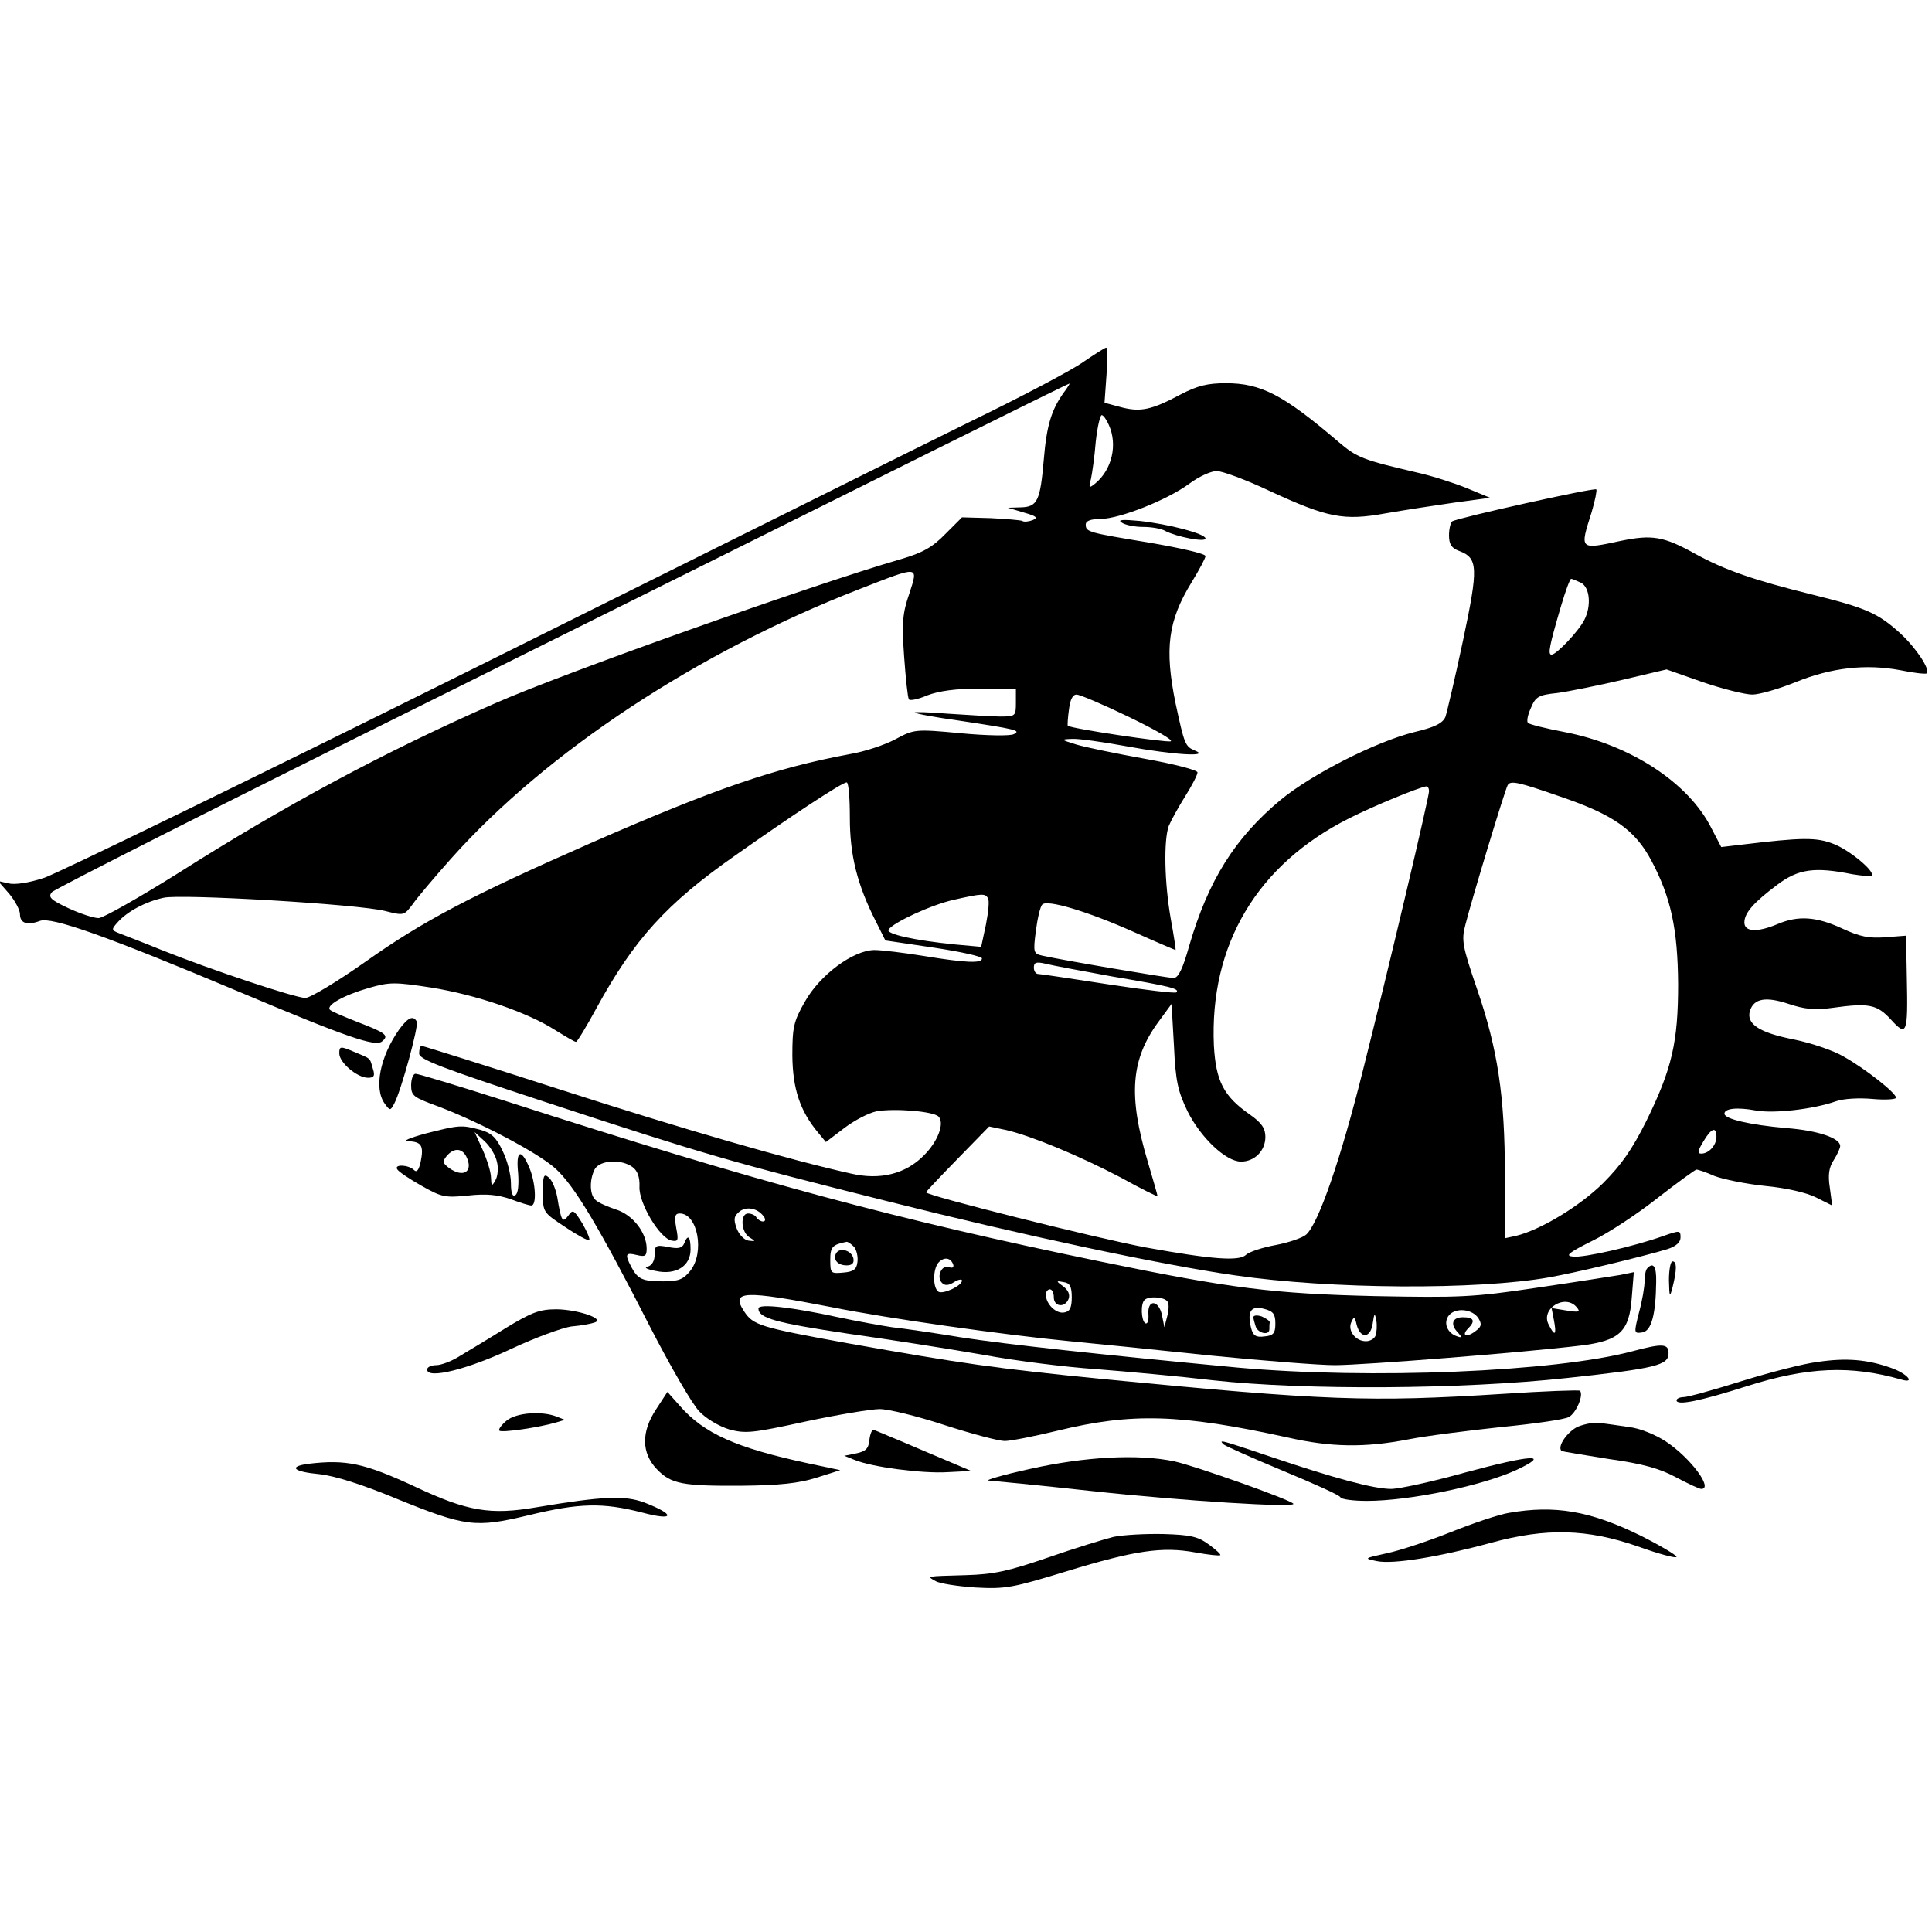 <?xml version="1.0" standalone="no"?>
<!DOCTYPE svg PUBLIC "-//W3C//DTD SVG 20010904//EN"
 "http://www.w3.org/TR/2001/REC-SVG-20010904/DTD/svg10.dtd">
<svg version="1.0" xmlns="http://www.w3.org/2000/svg"
 width="484pt" height="484pt" viewBox="0 0 484 484"
 preserveAspectRatio="xMidYMid meet">
<g transform="translate(0,484) scale(0.1,-0.1)"
fill="#000000" stroke="none">
<path d="M2715 3934 c-27 -20 -158 -89 -290 -153 -132 -65 -692 -344 -1245
-619 -553 -275 -1034 -509 -1069 -521 -39 -13 -74 -18 -90 -14 l-26 6 28 -32
c15 -18 27 -41 27 -51 0 -23 18 -29 50 -17 29 11 167 -38 500 -178 268 -113
340 -138 357 -124 18 15 11 21 -62 49 -33 13 -64 26 -68 30 -12 11 34 37 97
55 52 15 65 15 156 1 113 -18 241 -62 310 -106 26 -16 49 -30 53 -30 3 0 26
38 51 84 94 172 175 262 348 383 143 101 268 183 279 183 5 0 8 -40 8 -88 0
-94 18 -168 66 -262 l23 -46 121 -18 c67 -10 121 -22 121 -27 0 -13 -41 -11
-145 6 -49 8 -106 15 -125 15 -53 -1 -136 -62 -174 -130 -28 -49 -31 -64 -31
-135 1 -83 19 -138 65 -193 l19 -23 46 35 c25 19 61 38 81 42 45 8 142 0 155
-13 16 -16 -1 -62 -36 -97 -46 -47 -110 -63 -183 -46 -153 34 -417 110 -727
210 -189 61 -346 110 -349 110 -3 0 -6 -8 -6 -19 0 -15 52 -35 323 -124 396
-130 454 -147 853 -247 330 -83 679 -158 868 -185 240 -35 606 -37 787 -5 68
12 242 54 297 71 21 7 32 17 32 29 0 18 -2 18 -42 4 -76 -27 -200 -55 -227
-52 -21 2 -13 9 49 40 41 20 115 69 164 108 49 38 93 70 96 70 4 0 25 -7 45
-16 21 -8 78 -20 127 -25 53 -5 105 -17 128 -29 l40 -20 -6 45 c-5 32 -2 51
10 69 9 14 16 30 16 35 0 20 -56 39 -135 45 -92 8 -155 23 -155 36 0 13 31 17
79 8 45 -8 143 3 200 23 19 7 59 9 92 6 32 -3 59 -1 59 3 0 12 -76 72 -131
103 -25 15 -81 34 -125 43 -87 17 -120 39 -110 72 10 31 40 36 97 17 39 -13
65 -16 108 -10 93 13 113 9 148 -29 40 -44 43 -37 40 105 l-2 105 -52 -4 c-40
-3 -63 1 -108 22 -65 30 -110 33 -162 11 -50 -21 -83 -20 -83 4 0 24 23 50 83
95 52 39 93 45 187 26 25 -4 47 -6 49 -4 10 10 -56 65 -96 80 -43 17 -80 16
-230 -2 l-51 -6 -25 48 c-57 113 -202 208 -367 240 -47 9 -88 19 -92 23 -4 3
-1 20 7 37 12 29 19 33 67 38 29 4 103 19 163 33 l110 26 91 -32 c50 -17 106
-31 124 -31 17 0 66 14 108 31 91 37 177 46 263 30 33 -7 63 -10 66 -8 9 10
-27 64 -66 100 -56 51 -86 64 -219 97 -150 37 -221 62 -296 103 -79 44 -108
48 -186 32 -103 -22 -103 -23 -73 71 9 30 14 56 12 58 -5 5 -346 -71 -361 -80
-4 -3 -8 -19 -8 -35 0 -22 6 -32 25 -39 48 -18 49 -41 10 -225 -20 -94 -40
-179 -44 -191 -7 -16 -27 -26 -78 -38 -96 -24 -256 -105 -335 -170 -114 -95
-181 -201 -229 -366 -16 -57 -27 -80 -39 -80 -15 0 -281 45 -329 56 -22 5 -23
8 -16 62 4 31 11 61 16 66 12 13 111 -16 230 -69 56 -25 103 -45 104 -45 1 0
-4 35 -12 78 -16 91 -18 197 -5 233 6 14 24 47 41 74 17 27 31 54 31 60 0 6
-59 21 -131 34 -72 13 -150 29 -173 36 -39 12 -40 13 -10 14 16 1 79 -8 139
-19 114 -21 210 -27 168 -10 -24 10 -26 16 -48 118 -28 137 -19 207 40 303 19
31 35 61 35 66 0 6 -62 20 -137 33 -157 26 -163 27 -163 46 0 9 12 14 38 14
48 1 165 47 221 88 24 18 55 32 69 32 14 0 74 -22 133 -50 145 -67 185 -75
290 -56 46 8 124 20 173 27 l89 12 -58 24 c-32 13 -88 31 -124 39 -137 32
-151 37 -199 78 -137 117 -193 146 -281 146 -45 0 -71 -6 -113 -28 -73 -39
-101 -45 -150 -32 l-41 11 5 70 c3 38 3 69 -1 68 -3 0 -28 -16 -56 -35z m-49
-76 c-32 -44 -44 -84 -51 -168 -9 -105 -16 -120 -58 -121 l-32 -1 40 -12 c32
-9 36 -13 22 -19 -11 -4 -22 -5 -26 -2 -4 2 -40 5 -79 7 l-72 2 -42 -42 c-32
-33 -57 -47 -112 -63 -221 -64 -844 -285 -1016 -361 -278 -122 -525 -255 -793
-425 -99 -62 -189 -113 -200 -113 -12 0 -46 11 -76 25 -45 21 -51 28 -41 40 7
8 436 225 954 482 517 257 1087 541 1266 630 179 89 327 162 329 162 2 1 -4
-9 -13 -21z m112 -83 c22 -49 8 -111 -34 -146 -16 -13 -17 -12 -11 11 3 14 9
55 12 93 4 37 11 67 15 67 4 0 12 -11 18 -25z m-500 -422 c-17 -49 -19 -73
-13 -158 4 -55 9 -103 12 -107 2 -4 23 0 46 10 29 11 71 17 132 17 l90 0 0
-35 c0 -34 -1 -35 -40 -35 -22 0 -80 4 -129 7 -49 4 -87 5 -84 3 2 -3 51 -12
109 -20 146 -22 157 -25 139 -34 -8 -5 -68 -4 -132 2 -116 11 -118 10 -165
-15 -26 -14 -77 -31 -113 -37 -188 -35 -337 -86 -650 -223 -300 -132 -420
-195 -564 -297 -71 -50 -139 -91 -151 -91 -25 0 -235 70 -360 120 -44 18 -91
36 -104 41 -23 9 -23 10 -5 30 24 26 68 50 114 60 43 10 486 -16 554 -33 48
-12 48 -12 70 17 11 16 55 68 96 114 239 268 618 518 1025 676 149 58 146 59
123 -12z m1683 27 c22 -12 26 -58 8 -93 -14 -28 -70 -87 -82 -87 -10 0 -6 21
24 123 11 37 22 67 25 67 3 0 14 -5 25 -10z m-1133 -336 c64 -31 112 -58 105
-61 -11 -4 -252 32 -258 39 -1 2 0 20 3 41 3 24 9 37 19 37 8 0 67 -25 131
-56z m1082 -200 c132 -45 186 -83 227 -160 49 -92 66 -172 67 -309 0 -145 -15
-212 -80 -344 -35 -70 -62 -109 -108 -155 -60 -59 -157 -117 -218 -132 l-28
-6 0 158 c0 198 -18 316 -70 467 -37 108 -39 122 -29 160 16 64 100 341 106
350 7 12 24 9 133 -29z m-330 14 c0 -15 -97 -427 -166 -701 -55 -220 -111
-383 -142 -410 -9 -8 -44 -20 -76 -26 -33 -6 -67 -17 -75 -25 -18 -16 -85 -11
-251 19 -123 23 -550 130 -550 138 0 2 35 39 79 84 l79 81 43 -9 c64 -15 182
-64 287 -119 50 -28 92 -48 92 -47 0 2 -11 41 -25 88 -49 165 -42 255 27 349
l33 45 6 -105 c4 -89 10 -114 34 -164 33 -66 96 -126 134 -126 34 0 61 27 61
62 0 21 -9 35 -39 56 -66 46 -85 84 -90 173 -11 252 108 453 339 569 61 31
176 78 193 80 4 0 7 -5 7 -12z m-1105 -268 c4 -6 1 -35 -5 -66 l-12 -56 -66 6
c-100 10 -173 26 -166 37 11 18 109 63 164 75 71 16 78 16 85 4z m310 -196
c148 -25 171 -31 162 -40 -3 -3 -79 6 -170 20 -91 14 -170 26 -176 26 -6 0
-11 7 -11 16 0 13 6 15 28 10 15 -4 90 -18 167 -32z m1515 -402 c0 -21 -19
-42 -38 -42 -10 0 -9 7 5 30 20 34 33 39 33 12z"/>
<path d="M2810 3531 c8 -6 32 -11 53 -11 21 0 46 -4 56 -10 29 -15 101 -29
101 -19 0 12 -92 36 -165 44 -43 4 -56 3 -45 -4z"/>
<path d="M1000 2261 c-48 -68 -64 -148 -36 -186 13 -18 14 -18 24 1 17 32 62
196 56 205 -9 16 -22 10 -44 -20z"/>
<path d="M850 2201 c0 -23 45 -61 72 -61 15 0 18 5 12 23 -8 28 -4 24 -47 42
-35 15 -37 14 -37 -4z"/>
<path d="M1030 2121 c0 -26 6 -30 63 -51 100 -37 254 -117 298 -157 47 -42
109 -145 238 -398 51 -99 106 -194 123 -211 17 -18 49 -37 75 -45 41 -11 59
-9 192 20 80 17 164 31 185 31 22 0 95 -18 162 -40 68 -22 136 -40 151 -40 15
0 75 12 133 26 185 45 306 42 575 -17 110 -25 194 -26 303 -5 45 9 150 22 233
31 82 8 159 19 169 25 19 10 38 56 28 66 -3 2 -90 -1 -194 -8 -333 -21 -443
-17 -999 37 -273 27 -355 39 -642 90 -220 40 -236 45 -259 80 -34 52 -1 53
221 10 139 -28 429 -69 595 -85 63 -6 222 -22 354 -36 131 -13 271 -24 310
-24 71 0 475 32 615 49 99 12 123 35 129 122 l5 62 -34 -7 c-19 -3 -113 -18
-209 -32 -160 -24 -194 -25 -405 -21 -255 6 -361 19 -690 87 -509 105 -853
197 -1486 401 -119 38 -221 69 -228 69 -6 0 -11 -13 -11 -29z m555 -205 c12
-9 18 -25 17 -49 -2 -41 51 -130 81 -135 16 -3 17 1 11 32 -5 29 -3 36 9 36
45 0 63 -98 26 -144 -17 -21 -29 -26 -67 -26 -53 0 -64 5 -81 37 -16 31 -14
36 14 29 21 -5 25 -3 25 16 0 40 -35 85 -77 98 -21 7 -44 17 -50 23 -16 12
-17 51 -3 78 13 23 67 26 95 5z m330 -126 c3 -6 2 -10 -4 -10 -5 0 -13 5 -16
10 -3 6 -13 10 -21 10 -20 0 -18 -47 4 -60 16 -10 15 -10 -3 -8 -11 2 -24 15
-30 32 -8 23 -6 30 9 42 19 13 47 6 61 -16z m225 -74 c6 -8 10 -25 8 -38 -2
-18 -10 -24 -35 -26 -32 -3 -33 -2 -33 32 0 32 5 38 41 45 4 0 12 -6 19 -13z
m248 -44 c2 -7 -2 -10 -11 -6 -18 6 -32 -25 -17 -40 7 -7 16 -7 30 2 11 7 20
8 20 4 0 -13 -47 -35 -59 -28 -15 10 -14 59 1 74 14 14 30 11 36 -6z m297 -82
c0 -26 -5 -36 -19 -38 -20 -4 -46 21 -46 45 0 7 5 13 10 13 6 0 10 -9 10 -20
0 -24 28 -27 37 -4 4 11 -1 22 -13 31 -19 14 -19 15 1 11 15 -2 20 -11 20 -38z
m240 -11 c4 -5 3 -22 -1 -37 l-7 -27 -6 30 c-8 39 -37 41 -34 2 1 -15 -2 -25
-8 -22 -10 7 -12 48 -2 58 10 11 51 8 58 -4z m1025 -14 c10 -12 6 -13 -26 -8
l-37 6 6 -31 c7 -37 2 -41 -13 -11 -22 40 41 79 70 44z m-755 -41 c0 -24 -5
-30 -27 -32 -22 -3 -29 2 -34 22 -10 41 0 56 33 47 23 -6 28 -13 28 -37z m509
13 c9 -15 7 -21 -8 -32 -22 -17 -36 -11 -18 7 19 19 14 28 -13 28 -27 0 -33
-18 -12 -39 10 -11 9 -13 -2 -9 -26 8 -36 35 -21 53 17 20 59 16 74 -8z m-258
-43 c-3 -8 -14 -14 -24 -14 -26 0 -46 26 -37 47 7 16 9 15 14 -7 10 -35 35
-32 40 5 4 26 5 27 9 7 2 -13 1 -30 -2 -38z"/>
<path d="M1714 1725 c-5 -12 -15 -14 -40 -9 -31 6 -34 4 -34 -19 0 -16 -7 -27
-17 -30 -11 -2 -3 -7 20 -11 50 -11 87 12 87 54 0 33 -7 39 -16 15z"/>
<path d="M2095 1701 c-9 -16 3 -31 26 -31 14 0 19 6 17 17 -4 20 -33 29 -43
14z"/>
<path d="M3140 1540 c0 -4 3 -15 6 -24 7 -17 34 -22 34 -6 0 6 0 13 1 17 0 4
-9 10 -20 15 -12 4 -21 3 -21 -2z"/>
<path d="M1065 2000 c-40 -11 -58 -19 -43 -19 34 -1 40 -11 32 -51 -5 -22 -10
-28 -17 -21 -13 13 -50 15 -42 2 3 -6 30 -24 60 -41 51 -29 60 -31 118 -25 45
5 74 2 106 -9 24 -9 47 -16 52 -16 14 0 11 57 -5 95 -21 50 -34 43 -28 -14 2
-30 0 -51 -7 -55 -7 -5 -11 5 -11 30 0 21 -9 57 -21 81 -16 34 -28 45 -57 53
-46 12 -51 12 -137 -10z m180 -71 c4 -15 2 -36 -4 -46 -9 -16 -10 -15 -11 7 0
14 -10 45 -21 70 l-20 44 25 -23 c14 -13 28 -36 31 -52z m-77 14 c19 -38 -7
-55 -43 -29 -16 12 -17 16 -6 30 18 21 38 20 49 -1z"/>
<path d="M1360 1853 c0 -50 0 -50 56 -87 31 -21 58 -35 60 -33 3 2 -5 21 -17
42 -21 34 -24 36 -35 20 -15 -20 -18 -15 -28 46 -4 21 -13 42 -21 49 -13 11
-15 5 -15 -37z"/>
<path d="M4181 1633 c1 -43 2 -45 9 -18 11 44 11 65 0 65 -5 0 -9 -21 -9 -47z"/>
<path d="M4127 1663 c-4 -3 -7 -18 -7 -32 0 -15 -6 -50 -14 -79 -13 -52 -13
-53 8 -50 23 3 34 45 35 126 1 39 -7 51 -22 35z"/>
<path d="M1900 1562 c0 -24 43 -36 224 -63 106 -15 259 -39 339 -53 80 -15
208 -31 284 -36 76 -6 208 -18 293 -28 228 -25 622 -23 887 6 223 24 253 32
253 62 0 24 -15 25 -90 5 -194 -52 -658 -71 -990 -41 -339 32 -579 58 -695 76
-66 11 -142 22 -170 25 -27 4 -88 15 -135 25 -115 25 -200 35 -200 22z"/>
<path d="M1267 1513 c-43 -27 -95 -58 -115 -70 -20 -13 -47 -23 -59 -23 -13 0
-23 -5 -23 -11 0 -25 103 1 211 52 60 28 128 53 151 56 24 2 50 7 58 10 26 9
-41 32 -95 33 -43 0 -62 -7 -128 -47z"/>
<path d="M4553 1428 c-34 -4 -119 -26 -190 -48 -70 -22 -135 -40 -145 -40 -10
0 -18 -4 -18 -8 0 -14 59 -2 175 35 154 49 262 53 388 17 37 -11 15 15 -25 29
-59 21 -112 26 -185 15z"/>
<path d="M1644 1310 c-38 -57 -37 -110 1 -150 36 -38 65 -43 215 -42 92 1 141
6 185 20 l60 19 -80 17 c-182 39 -261 75 -321 143 l-32 36 -28 -43z"/>
<path d="M1269 1281 c-13 -11 -21 -22 -18 -25 5 -6 101 8 144 21 l20 6 -20 8
c-38 15 -102 10 -126 -10z"/>
<path d="M3953 1266 c-26 -12 -53 -50 -41 -61 1 -1 55 -10 118 -20 86 -12 128
-24 169 -46 30 -16 58 -29 63 -29 31 0 -27 78 -89 119 -26 17 -65 33 -92 36
-25 4 -57 8 -71 10 -14 3 -39 -2 -57 -9z"/>
<path d="M2178 1233 c-2 -22 -9 -29 -33 -34 l-30 -6 25 -10 c42 -18 171 -35
234 -31 l59 3 -118 50 c-65 28 -122 51 -126 53 -4 2 -9 -9 -11 -25z"/>
<path d="M3066 1221 c5 -4 72 -34 149 -66 77 -32 142 -61 143 -66 2 -5 32 -9
66 -9 108 0 290 38 376 78 87 41 37 38 -130 -7 -82 -23 -165 -41 -185 -41 -43
0 -140 26 -300 80 -128 43 -134 45 -119 31z"/>
<path d="M2580 1160 c-69 -15 -115 -29 -103 -29 12 -1 127 -12 255 -26 229
-25 518 -43 508 -32 -10 11 -247 95 -298 106 -90 19 -224 12 -362 -19z"/>
<path d="M773 1173 c-52 -7 -38 -20 27 -26 38 -4 108 -26 192 -61 175 -71 198
-74 332 -42 128 31 186 32 284 7 82 -22 86 -6 6 25 -49 18 -103 16 -270 -12
-116 -20 -173 -10 -303 51 -129 60 -174 69 -268 58z"/>
<path d="M3780 1050 c-25 -4 -90 -26 -145 -48 -55 -22 -127 -46 -160 -53 -59
-13 -59 -13 -25 -20 40 -8 153 10 285 46 139 38 241 35 368 -9 53 -19 97 -31
97 -26 0 4 -42 29 -92 54 -125 61 -213 76 -328 56z"/>
<path d="M2790 990 c-24 -6 -99 -29 -165 -52 -99 -34 -135 -42 -205 -44 -103
-3 -99 -2 -76 -15 10 -6 55 -13 100 -16 75 -4 92 -1 229 41 170 52 239 62 321
47 33 -6 61 -9 63 -7 2 2 -11 14 -29 27 -27 20 -47 24 -113 26 -44 1 -100 -2
-125 -7z"/>
</g>
</svg>
